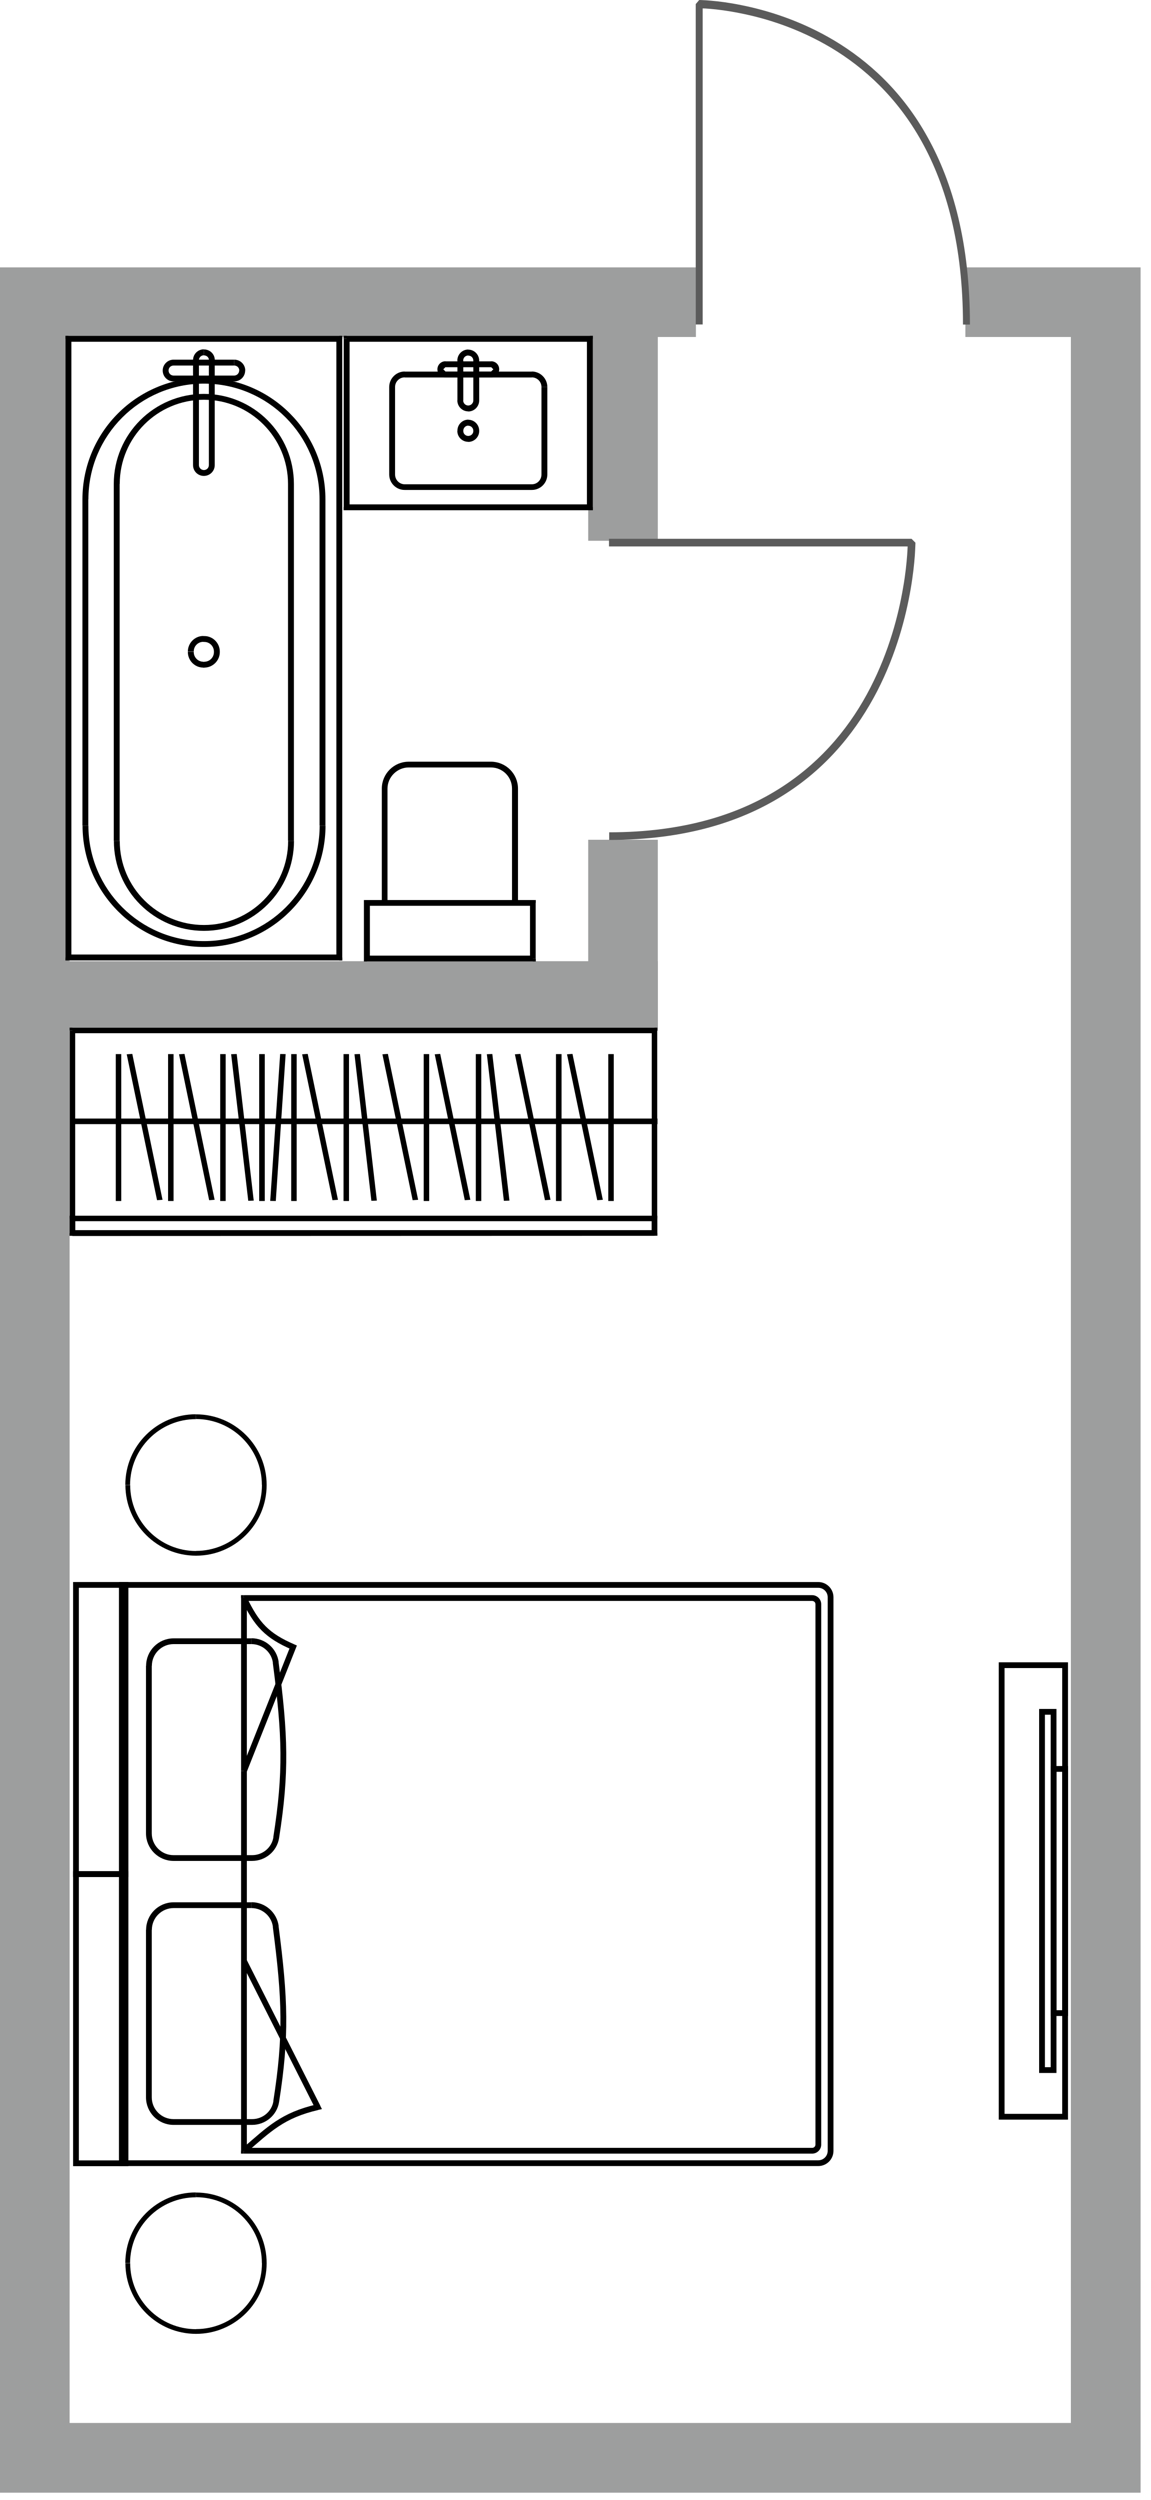 <?xml version="1.0" encoding="UTF-8"?>
<svg xmlns="http://www.w3.org/2000/svg" xmlns:xlink="http://www.w3.org/1999/xlink" width="64" height="139" viewBox="0 0 64 139" fill="none">
  <g clip-path="url(#clip0_237_139)">
    <path d="M1.936 14.866H38.696V18.738H3.871V134.725H59.545V18.738H53.678V14.866H63.422V138.602H0V14.866H1.936Z" fill="#9D9E9E"></path>
    <path fill-rule="evenodd" clip-rule="evenodd" d="M32.706 16.669H36.577V30.069H32.706V16.669ZM36.577 46.693V57.317H32.706V46.693H36.577Z" fill="#9D9E9E"></path>
    <path d="M1.716 53.445L1.716 57.316L36.58 57.316L36.58 53.445L1.716 53.445Z" fill="#9D9E9E"></path>
    <path d="M38.878 0.227H38.685L38.878 0.001V0.227ZM38.685 18.041V0.227H39.072V18.041H38.685ZM38.878 0.227C38.878 0.001 38.878 0.001 38.878 0.001L38.928 0.001L39.05 0.006C39.16 0.012 39.326 0.017 39.536 0.039C39.946 0.073 40.532 0.144 41.234 0.288C42.644 0.57 44.514 1.134 46.394 2.257C48.274 3.385 50.171 5.078 51.576 7.627C52.997 10.171 53.932 13.556 53.932 18.046H53.545C53.545 13.633 52.621 10.337 51.249 7.87C49.878 5.404 48.053 3.761 46.222 2.661C44.375 1.56 42.545 1.007 41.157 0.736C40.476 0.598 39.896 0.526 39.492 0.493C39.298 0.476 39.144 0.465 39.028 0.465L38.906 0.46H38.873C38.873 0.46 38.873 0.46 38.873 0.233L38.878 0.227Z" fill="#5B5B5B"></path>
    <path d="M50.686 30.174V29.959L50.901 30.174H50.686ZM33.862 29.959H50.686V30.384H33.862V29.959ZM50.686 30.174C50.901 30.174 50.901 30.174 50.901 30.174V30.224L50.896 30.357C50.89 30.478 50.885 30.661 50.868 30.893C50.835 31.347 50.769 31.988 50.636 32.757C50.37 34.305 49.84 36.357 48.778 38.425C47.71 40.488 46.112 42.573 43.712 44.116C41.312 45.676 38.115 46.704 33.873 46.704V46.279C38.043 46.279 41.157 45.267 43.48 43.757C45.808 42.247 47.362 40.251 48.396 38.237C49.436 36.213 49.956 34.2 50.215 32.679C50.348 31.933 50.409 31.291 50.442 30.855C50.459 30.639 50.464 30.467 50.47 30.346L50.475 30.213V30.174C50.475 30.174 50.475 30.174 50.691 30.174H50.686Z" fill="#5B5B5B"></path>
    <path d="M32.801 18.837H32.967V18.671H32.801V18.837ZM32.801 28.194V28.371H32.967V28.194H32.801ZM19.273 28.194H19.107V28.371H19.273V28.194ZM19.273 18.837V18.671H19.107V18.837H19.273ZM32.635 18.837V28.194H32.961V18.837H32.635ZM32.801 28.045H19.273V28.371H32.801V28.045ZM19.439 28.2V18.843H19.113V28.2H19.439ZM19.273 19.003H32.801V18.677H19.273V19.003Z" fill="black"></path>
    <path d="M27.309 20.419H24.77V20.092H27.309V20.419ZM24.77 20.657H27.309V20.983H24.77V20.657ZM24.649 20.535L24.77 20.657V20.983C24.521 20.983 24.322 20.789 24.322 20.535H24.649ZM24.77 20.413L24.649 20.535H24.322C24.322 20.28 24.527 20.087 24.77 20.087V20.413ZM27.43 20.535L27.309 20.413V20.087C27.558 20.087 27.757 20.28 27.757 20.535H27.43ZM27.757 20.535C27.757 20.789 27.558 20.983 27.309 20.983V20.657L27.43 20.535H27.757Z" fill="black"></path>
    <path d="M22.503 20.988H29.571V20.662H22.503V20.988ZM30.108 21.525V26.386H30.434V21.525H30.108ZM29.571 26.928H22.503V27.243H29.571V26.928ZM21.967 26.38V21.519H21.641V26.38H21.967ZM22.503 26.928C22.21 26.928 21.967 26.685 21.967 26.38H21.641C21.641 26.861 22.028 27.243 22.503 27.243V26.928ZM30.108 26.38C30.108 26.685 29.87 26.928 29.571 26.928V27.243C30.047 27.243 30.434 26.861 30.434 26.38H30.108ZM29.571 20.983C29.87 20.983 30.108 21.226 30.108 21.519H30.434C30.434 21.049 30.047 20.657 29.571 20.657V20.983ZM22.503 20.657C22.028 20.657 21.641 21.049 21.641 21.519H21.967C21.967 21.226 22.205 20.983 22.503 20.983V20.657Z" fill="black"></path>
    <path d="M25.761 20.048V22.266H25.434V20.048H25.761ZM26.319 22.266V20.048H26.645V22.266H26.319ZM26.037 22.548C26.192 22.548 26.319 22.415 26.319 22.266H26.645C26.645 22.603 26.374 22.88 26.037 22.88V22.553V22.548ZM25.755 22.266C25.755 22.421 25.882 22.548 26.037 22.548V22.874C25.7 22.874 25.429 22.598 25.429 22.26H25.755V22.266ZM26.037 19.766C25.882 19.766 25.755 19.888 25.755 20.048H25.429C25.429 19.711 25.7 19.434 26.037 19.434V19.761V19.766ZM26.037 19.44C26.369 19.44 26.645 19.716 26.645 20.054H26.319C26.319 19.888 26.192 19.772 26.037 19.772V19.445V19.44Z" fill="black"></path>
    <path d="M25.761 23.947V23.969H25.434V23.947H25.761ZM26.319 23.969V23.947H26.645V23.969H26.319ZM26.037 24.24C26.192 24.24 26.319 24.119 26.319 23.969H26.645C26.645 24.296 26.374 24.572 26.037 24.572V24.246V24.24ZM25.761 23.969C25.761 24.124 25.888 24.24 26.037 24.24V24.567C25.7 24.567 25.429 24.296 25.429 23.964H25.755L25.761 23.969ZM26.037 23.665C25.882 23.665 25.761 23.798 25.761 23.947H25.434C25.434 23.61 25.705 23.333 26.043 23.333V23.66L26.037 23.665ZM26.037 23.339C26.369 23.339 26.645 23.61 26.645 23.953H26.319C26.319 23.798 26.192 23.671 26.037 23.671V23.344V23.339Z" fill="black"></path>
    <path d="M18.869 53.241V53.407H19.035V53.241H18.869ZM3.805 53.241H3.639V53.407H3.805V53.241ZM3.805 18.837V18.671H3.639V18.837H3.805ZM18.869 18.837H19.035V18.671H18.869V18.837ZM18.869 53.075H3.805V53.402H18.869V53.075ZM3.97 53.241V18.837H3.644V53.241H3.97ZM3.805 19.003H18.869V18.677H3.805V19.003ZM18.703 18.837V53.241H19.03V18.837H18.703Z" fill="black"></path>
    <path d="M4.91 45.903V27.763H4.584V45.903H4.91ZM17.768 27.763V45.903H18.095V27.763H17.768ZM11.342 21.331C14.893 21.331 17.768 24.212 17.768 27.763H18.095C18.095 24.03 15.069 21.005 11.336 21.005V21.331H11.342ZM4.916 27.763C4.916 24.212 7.792 21.331 11.342 21.331V21.005C7.609 21.005 4.584 24.03 4.584 27.763H4.91H4.916ZM11.342 52.329C7.792 52.329 4.916 49.453 4.916 45.908H4.59C4.59 49.63 7.615 52.655 11.348 52.655V52.329H11.342ZM11.342 52.655C15.075 52.655 18.1 49.63 18.1 45.908H17.774C17.774 49.459 14.893 52.329 11.348 52.329V52.655H11.342Z" fill="black"></path>
    <path d="M6.652 46.754V26.911H6.326V46.754H6.652ZM16.015 26.911V46.754H16.342V26.911H16.015ZM11.337 22.227C13.919 22.227 16.015 24.323 16.015 26.911H16.342C16.342 24.135 14.102 21.901 11.331 21.901V22.227H11.337ZM6.658 26.911C6.658 24.323 8.754 22.227 11.337 22.227V21.901C8.571 21.901 6.326 24.141 6.326 26.911H6.652H6.658ZM11.337 51.433C8.754 51.433 6.658 49.337 6.658 46.76H6.332C6.332 49.525 8.571 51.759 11.342 51.759V51.433H11.337ZM11.337 51.759C14.102 51.759 16.347 49.519 16.347 46.76H16.021C16.021 49.337 13.925 51.433 11.342 51.433V51.759H11.337Z" fill="black"></path>
    <path d="M10.773 36.236V36.269H10.446V36.236H10.773ZM11.303 36.8H11.364V37.126H11.303V36.8ZM11.895 36.263V36.23H12.222V36.263H11.895ZM11.364 35.694H11.303V35.367H11.364V35.694ZM11.895 36.23C11.895 35.937 11.657 35.694 11.364 35.694V35.367C11.84 35.367 12.222 35.76 12.222 36.23H11.895ZM11.364 36.794C11.657 36.794 11.895 36.556 11.895 36.258H12.222C12.222 36.728 11.834 37.12 11.364 37.12V36.794ZM10.773 36.258C10.773 36.551 11.01 36.794 11.303 36.794V37.12C10.828 37.12 10.446 36.728 10.446 36.258H10.773ZM10.446 36.224C10.446 35.754 10.833 35.362 11.303 35.362V35.688C11.01 35.688 10.773 35.926 10.773 36.224H10.446Z" fill="black"></path>
    <path d="M13.023 20.325H9.65V19.998H13.023V20.325ZM9.65 20.883H13.023V21.209H9.65V20.883ZM9.373 20.601C9.373 20.756 9.495 20.883 9.65 20.883V21.209C9.318 21.209 9.047 20.939 9.047 20.601H9.373ZM9.65 20.325C9.495 20.325 9.373 20.446 9.373 20.601H9.047C9.047 20.275 9.318 19.998 9.65 19.998V20.325ZM13.305 20.601C13.305 20.446 13.178 20.325 13.029 20.325V19.998C13.361 19.998 13.637 20.269 13.637 20.601H13.311H13.305ZM13.632 20.601C13.632 20.939 13.361 21.209 13.023 21.209V20.883C13.178 20.883 13.3 20.75 13.3 20.601H13.626H13.632Z" fill="black"></path>
    <path d="M11.061 20.026V25.861H10.734V20.026H11.061ZM11.614 25.861V20.026H11.94V25.861H11.614ZM11.337 26.137C11.492 26.137 11.614 26.015 11.614 25.861H11.94C11.94 26.198 11.669 26.463 11.332 26.463V26.137H11.337ZM11.061 25.861C11.061 26.015 11.188 26.137 11.337 26.137V26.463C11.005 26.463 10.734 26.203 10.734 25.861H11.061ZM11.337 19.755C11.182 19.755 11.061 19.877 11.061 20.026H10.734C10.734 19.689 11.005 19.423 11.337 19.423V19.75V19.755ZM11.337 19.429C11.675 19.429 11.945 19.689 11.945 20.032H11.619C11.619 19.877 11.498 19.761 11.343 19.761V19.434L11.337 19.429Z" fill="black"></path>
    <path d="M28.802 43.851V50.205H28.47V43.851H28.802ZM21.23 50.205V43.851H21.546V50.205H21.23ZM22.724 42.352H27.292V42.673H22.724V42.352ZM21.23 43.851C21.23 43.021 21.905 42.352 22.724 42.352V42.673C22.088 42.673 21.546 43.204 21.546 43.851H21.23ZM28.47 43.851C28.47 43.204 27.955 42.673 27.292 42.673V42.352C28.127 42.352 28.802 43.021 28.802 43.851H28.47Z" fill="black"></path>
    <path d="M20.407 50.205H20.235V50.045H20.407V50.205ZM20.407 53.302V53.462H20.235V53.302H20.407ZM29.631 53.302H29.792V53.462H29.631V53.302ZM29.631 50.205V50.045H29.792V50.205H29.631ZM20.567 50.205V53.302H20.235V50.205H20.567ZM20.407 53.136H29.631V53.457H20.407V53.136ZM29.471 53.297V50.2H29.786V53.297H29.471ZM29.631 50.365H20.407V50.045H29.631V50.365Z" fill="black"></path>
    <path d="M36.395 68.555H36.55V68.71H36.395V68.555ZM36.395 57.295V57.14H36.55V57.295H36.395ZM4.026 57.295H3.871V57.14H4.026V57.295ZM4.026 68.566V68.715H3.871V68.566H4.026ZM36.24 68.555V57.295H36.544V68.555H36.24ZM36.395 57.45H4.026V57.146H36.395V57.45ZM4.181 57.301V68.571H3.877V57.301H4.181ZM4.026 68.417L36.395 68.406V68.715L4.026 68.726V68.422V68.417Z" fill="black"></path>
    <path d="M36.395 68.555H36.55V68.71H36.395V68.555ZM36.395 67.753V67.598H36.55V67.753H36.395ZM4.026 67.753H3.871V67.598H4.026V67.753ZM4.026 68.555V68.71H3.871V68.555H4.026ZM36.24 68.555V67.753H36.544V68.555H36.24ZM36.395 67.902H4.026V67.598H36.395V67.902ZM4.181 67.747V68.549H3.877V67.747H4.181ZM4.026 68.4H36.395V68.71H4.026V68.4Z" fill="black"></path>
    <path d="M34.127 66.78V58.611H33.823V66.78H34.127Z" fill="black"></path>
    <path d="M33.519 66.713L31.832 58.6L31.528 58.622L33.209 66.735L33.519 66.713Z" fill="black"></path>
    <path d="M31.224 66.78V58.611H30.914V66.78H31.224Z" fill="black"></path>
    <path d="M30.611 66.713L28.935 58.6L28.631 58.622L30.301 66.735L30.611 66.713Z" fill="black"></path>
    <path d="M27.375 58.606L28.327 66.757L28.017 66.769L27.071 58.617L27.375 58.606Z" fill="black"></path>
    <path d="M26.761 66.78V58.611H26.457V66.78H26.761Z" fill="black"></path>
    <path d="M26.153 66.713L24.477 58.6L24.173 58.622L25.843 66.735L26.153 66.713Z" fill="black"></path>
    <path d="M23.864 66.78V58.611H23.56V66.78H23.864Z" fill="black"></path>
    <path d="M23.249 66.713L21.568 58.6L21.264 58.622L22.945 66.735L23.249 66.713Z" fill="black"></path>
    <path d="M20.014 58.606L20.954 66.757L20.65 66.769L19.71 58.617L20.014 58.606Z" fill="black"></path>
    <path d="M19.406 66.78V58.611H19.102V66.78H19.406Z" fill="black"></path>
    <path d="M18.792 66.713L17.11 58.6L16.801 58.622L18.488 66.735L18.792 66.713Z" fill="black"></path>
    <path d="M16.497 66.78V58.611H16.192V66.78H16.497Z" fill="black"></path>
    <path d="M15.883 58.611L15.335 66.78L15.025 66.774L15.578 58.606L15.883 58.611Z" fill="black"></path>
    <path d="M14.722 66.78V58.611H14.412V66.78H14.722Z" fill="black"></path>
    <path d="M13.162 58.606L14.108 66.757L13.804 66.769L12.852 58.617L13.162 58.606Z" fill="black"></path>
    <path d="M12.548 66.78V58.611H12.244V66.78H12.548Z" fill="black"></path>
    <path d="M11.934 66.713L10.258 58.6L9.954 58.622L11.63 66.735L11.934 66.713Z" fill="black"></path>
    <path d="M9.65 66.78V58.611H9.346V66.78H9.65Z" fill="black"></path>
    <path d="M9.037 66.713L7.356 58.6L7.046 58.622L8.733 66.735L9.037 66.713Z" fill="black"></path>
    <path d="M6.742 66.78V58.611H6.438V66.78H6.742Z" fill="black"></path>
    <path d="M36.561 62.505V62.195H4.087V62.505H36.561Z" fill="black"></path>
    <rect x="20.473" y="78.642" width="31.423" height="51.128" fill="url(#pattern0_237_139)"></rect>
    <path d="M6.775 88.127V87.966H6.614V88.127H6.775ZM6.775 120.28H6.614V120.44H6.775V120.28ZM6.775 88.287H45.498V87.966H6.775V88.287ZM46.023 88.812V119.6H46.344V88.812H46.023ZM45.498 120.12H6.775V120.44H45.498V120.12ZM6.935 120.28V88.127H6.614V120.28H6.935ZM46.023 119.594C46.023 119.882 45.791 120.12 45.498 120.12V120.44C45.968 120.44 46.344 120.059 46.344 119.594H46.023ZM45.498 88.287C45.786 88.287 46.023 88.519 46.023 88.812H46.344C46.344 88.348 45.968 87.966 45.498 87.966V88.287Z" fill="black"></path>
    <path d="M9.65 106.095H13.975V105.774H9.65V106.095ZM15.169 107.14C15.695 111.172 15.767 113.201 15.197 116.829L15.518 116.879C16.093 113.212 16.015 111.144 15.49 107.096L15.169 107.14ZM14.019 117.83H9.65V118.151H14.019V117.83ZM8.439 116.619V107.3H8.118V116.619H8.439ZM9.65 117.83C8.981 117.83 8.439 117.288 8.439 116.619H8.118C8.118 117.465 8.804 118.151 9.65 118.151V117.83ZM15.203 116.829C15.114 117.404 14.611 117.83 14.019 117.83V118.151C14.76 118.151 15.402 117.614 15.518 116.879L15.197 116.829H15.203ZM13.98 106.095C14.583 106.095 15.098 106.543 15.175 107.14L15.496 107.096C15.396 106.338 14.749 105.768 13.98 105.768V106.089V106.095ZM9.656 105.774C8.809 105.774 8.124 106.46 8.124 107.306H8.444C8.444 106.637 8.986 106.095 9.656 106.095V105.774Z" fill="black"></path>
    <path d="M9.65 91.417H13.975V91.097H9.65V91.417ZM15.169 92.463C15.695 96.494 15.767 98.524 15.197 102.152L15.518 102.201C16.093 98.535 16.015 96.472 15.49 92.418L15.169 92.463ZM14.019 103.153H9.65V103.473H14.019V103.153ZM8.439 101.941V92.623H8.118V101.941H8.439ZM9.65 103.153C8.981 103.153 8.439 102.611 8.439 101.941H8.118C8.118 102.788 8.804 103.473 9.65 103.473V103.153ZM15.203 102.152C15.114 102.727 14.611 103.153 14.019 103.153V103.473C14.76 103.473 15.402 102.937 15.518 102.201L15.197 102.152H15.203ZM13.98 91.417C14.583 91.417 15.098 91.865 15.175 92.463L15.496 92.418C15.396 91.661 14.749 91.091 13.98 91.091V91.412V91.417ZM9.656 91.097C8.809 91.097 8.124 91.782 8.124 92.628H8.444C8.444 91.959 8.986 91.417 9.656 91.417V91.097Z" fill="black"></path>
    <path d="M13.56 88.857V88.696H13.399V88.857H13.56ZM13.56 119.589H13.399V119.749H13.56V119.589ZM17.663 117.161L17.702 117.316L17.901 117.272L17.807 117.089L17.663 117.161ZM16.303 91.578L16.452 91.638L16.508 91.495L16.364 91.434L16.303 91.583V91.578ZM13.565 89.017H45.16V88.696H13.565V89.017ZM45.343 89.2V119.246H45.663V89.2H45.343ZM45.16 119.428H13.565V119.749H45.16V119.428ZM13.726 98.468V88.857H13.405V98.468H13.726ZM13.726 119.589V109.031H13.405V119.589H13.726ZM13.726 109.031V98.474H13.405V109.031H13.726ZM13.421 109.103L17.525 117.233L17.813 117.089L13.709 108.959L13.421 109.103ZM17.63 117.006C15.623 117.471 14.865 118.262 13.46 119.473L13.67 119.716C15.081 118.499 15.789 117.769 17.702 117.321L17.63 117.006ZM13.421 88.929C13.781 89.675 14.107 90.217 14.544 90.654C14.981 91.091 15.507 91.412 16.242 91.727L16.369 91.434C15.656 91.124 15.169 90.826 14.771 90.427C14.373 90.029 14.063 89.526 13.709 88.79L13.416 88.929H13.421ZM16.154 91.517L13.416 98.413L13.715 98.535L16.452 91.638L16.154 91.522V91.517ZM45.343 119.246C45.343 119.345 45.26 119.428 45.16 119.428V119.749C45.437 119.749 45.663 119.522 45.663 119.246H45.343ZM45.16 89.017C45.26 89.017 45.343 89.1 45.343 89.2H45.663C45.663 88.923 45.437 88.696 45.16 88.696V89.017Z" fill="black"></path>
    <path d="M6.979 120.286V120.446H7.139V120.286H6.979ZM4.225 120.286H4.064V120.446H4.225V120.286ZM4.225 104.209V104.049H4.064V104.209H4.225ZM6.979 104.209H7.139V104.049H6.979V104.209ZM6.979 120.125H4.225V120.446H6.979V120.125ZM4.385 120.286V104.209H4.064V120.286H4.385ZM4.225 104.369H6.979V104.049H4.225V104.369ZM6.819 104.209V120.286H7.139V104.209H6.819Z" fill="black"></path>
    <path d="M6.979 104.203V104.364H7.139V104.203H6.979ZM4.225 104.203H4.064V104.364H4.225V104.203ZM4.225 88.127V87.966H4.064V88.127H4.225ZM6.979 88.127H7.139V87.966H6.979V88.127ZM6.979 104.043H4.225V104.364H6.979V104.043ZM4.385 104.203V88.127H4.064V104.203H4.385ZM4.225 88.287H6.979V87.966H4.225V88.287ZM6.819 88.127V104.203H7.139V88.127H6.819Z" fill="black"></path>
    <path d="M7.233 125.844C7.233 123.82 8.876 122.177 10.9 122.177V121.912C13.068 121.912 14.826 123.67 14.826 125.838H14.561C14.561 123.814 12.918 122.171 10.894 122.171V121.906C8.726 121.906 6.968 123.665 6.968 125.833H7.233V125.844ZM14.826 125.844C14.826 128.012 13.068 129.77 10.9 129.77V129.505C12.924 129.505 14.566 127.862 14.566 125.838H14.832L14.826 125.844ZM10.9 129.77C8.732 129.77 6.973 128.012 6.973 125.844H7.239C7.239 127.868 8.881 129.51 10.905 129.51V129.776L10.9 129.77Z" fill="black"></path>
    <path d="M7.233 82.574C7.233 80.55 8.876 78.908 10.9 78.908V78.642C13.068 78.642 14.826 80.401 14.826 82.569H14.561C14.561 80.545 12.918 78.902 10.894 78.902V78.637C8.726 78.637 6.968 80.395 6.968 82.563H7.233V82.574ZM14.826 82.574C14.826 84.742 13.068 86.501 10.9 86.501V86.235C12.924 86.235 14.566 84.593 14.566 82.569H14.832L14.826 82.574ZM10.9 86.501C8.732 86.501 6.973 84.742 6.973 82.574H7.239C7.239 84.598 8.881 86.241 10.905 86.241V86.506L10.9 86.501Z" fill="black"></path>
    <path d="M59.224 117.697H59.384V117.858H59.224V117.697ZM59.224 92.59V92.429H59.384V92.59H59.224ZM55.696 92.59H55.535V92.429H55.696V92.59ZM55.696 117.697V117.858H55.535V117.697H55.696ZM59.063 117.697V92.59H59.384V117.697H59.063ZM59.224 92.75H55.696V92.429H59.224V92.75ZM55.856 92.59V117.697H55.535V92.59H55.856ZM55.696 117.537H59.224V117.858H55.696V117.537Z" fill="black"></path>
    <path d="M58.582 115.104H58.743V115.264H58.582V115.104ZM58.582 95.183V95.023H58.743V95.183H58.582ZM57.941 95.183H57.78V95.023H57.941V95.183ZM57.941 115.104V115.264H57.78V115.104H57.941ZM58.422 115.104V95.183H58.743V115.104H58.422ZM58.582 95.344H57.941V95.023H58.582V95.344ZM58.101 95.183V115.104H57.78V95.183H58.101ZM57.941 114.943H58.582V115.264H57.941V114.943Z" fill="black"></path>
    <path d="M59.224 111.935H59.384V112.095H59.224V111.935ZM59.224 98.358V98.197H59.384V98.358H59.224ZM58.582 98.358H58.422V98.197H58.582V98.358ZM58.582 111.935V112.095H58.422V111.935H58.582ZM59.063 111.935V98.358H59.384V111.935H59.063ZM59.224 98.518H58.582V98.197H59.224V98.518ZM58.743 98.358V111.935H58.422V98.358H58.743ZM58.582 111.774H59.224V112.095H58.582V111.774Z" fill="black"></path>
  </g>
  <defs>
    <pattern id="pattern0_237_139" patternContentUnits="objectBoundingBox" width="1" height="1"></pattern>
    <clipPath id="clip0_237_139">
      <rect width="63.422" height="138.603" fill="white"></rect>
    </clipPath>
    <image id="image0_237_139" width="40" height="65"></image>
  </defs>
</svg>
